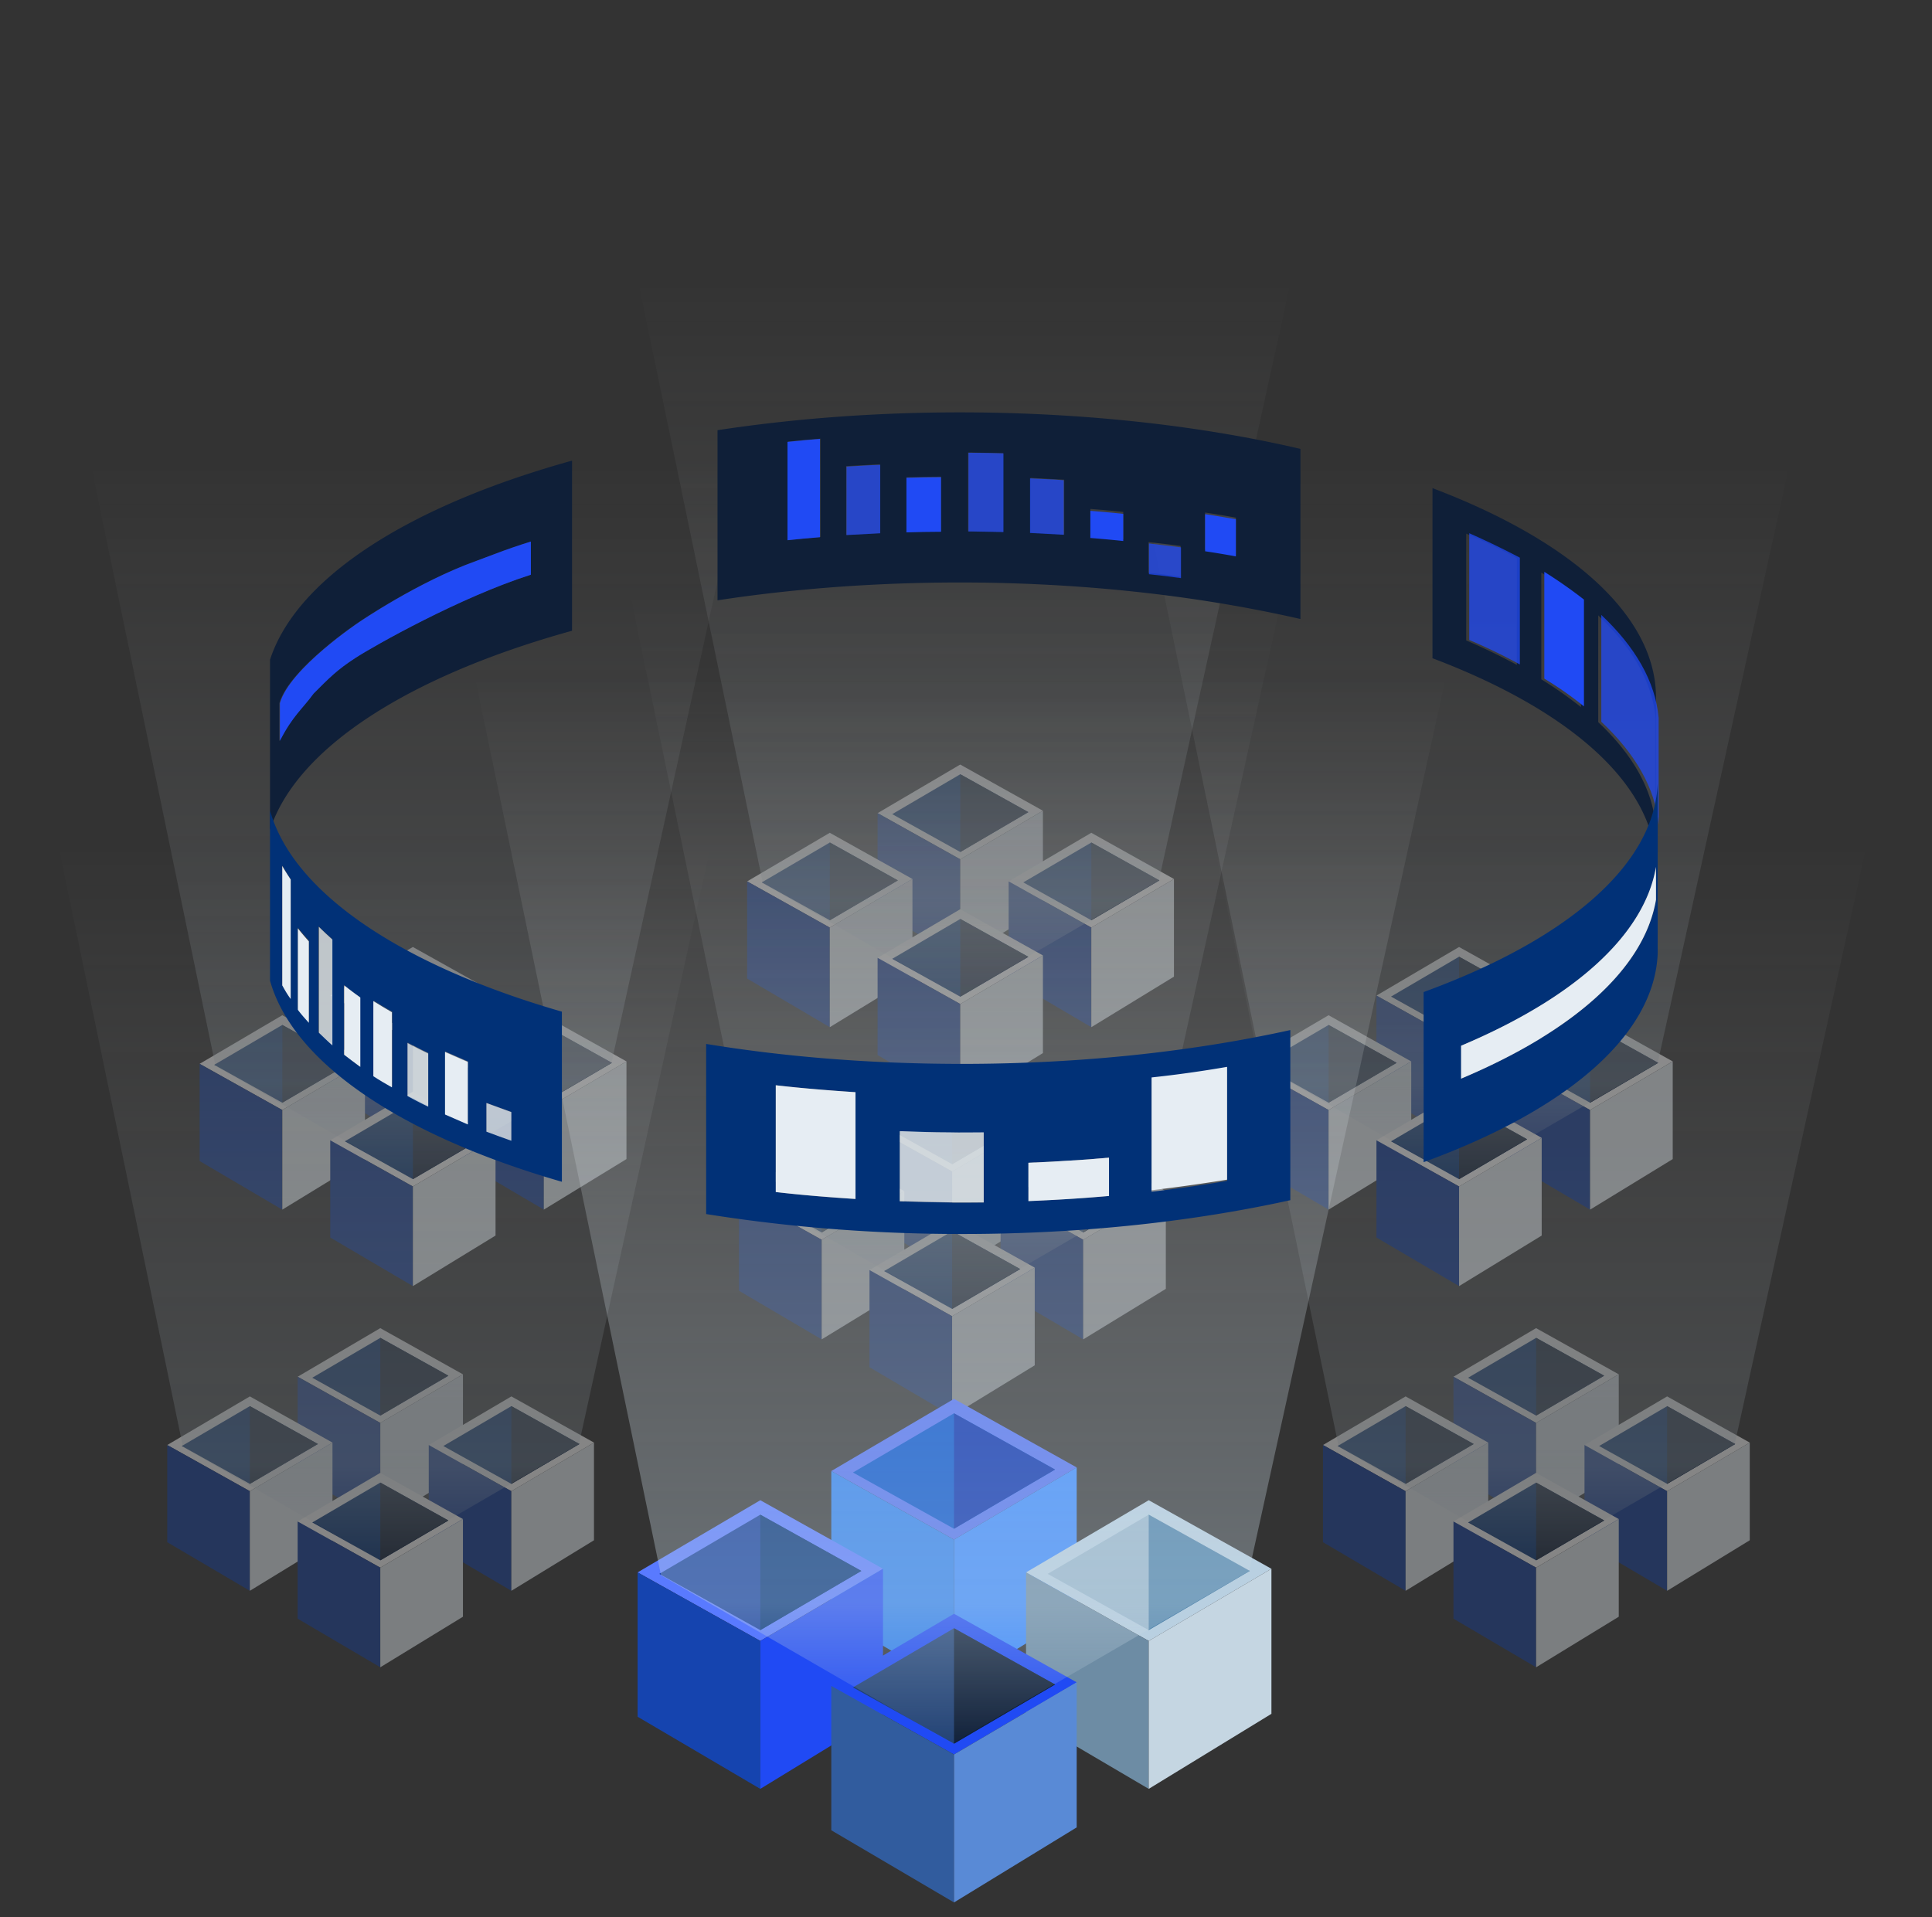 <svg fill="none" height="131" width="132" xmlns="http://www.w3.org/2000/svg" xmlns:xlink="http://www.w3.org/1999/xlink"><rect width="100%" height="100%" fill="#333333" stroke="none"/><linearGradient id="a"><stop offset="0" stop-color="#fff" stop-opacity="0"/><stop offset=".863" stop-color="#c5d6e2" stop-opacity=".46"/><stop offset="1" stop-color="#c5d6e2" stop-opacity="0"/></linearGradient><linearGradient id="b" gradientUnits="userSpaceOnUse" x1="103.443" x2="103.443" xlink:href="#a" y1="57.545" y2="106.899"/><linearGradient id="c" gradientUnits="userSpaceOnUse" x1="64.099" x2="64.099" xlink:href="#a" y1="19.032" y2="68.386"/><linearGradient id="d" gradientUnits="userSpaceOnUse" x1="63.544" x2="63.544" xlink:href="#a" y1="40.366" y2="89.72"/><linearGradient id="e" gradientUnits="userSpaceOnUse" x1="26.697" x2="26.697" xlink:href="#a" y1="31.5" y2="80.853"/><linearGradient id="f" gradientUnits="userSpaceOnUse" x1="98.181" x2="98.181" xlink:href="#a" y1="31.5" y2="80.853"/><linearGradient id="g" gradientUnits="userSpaceOnUse" x1="24.478" x2="24.478" xlink:href="#a" y1="57.545" y2="106.899"/><linearGradient id="h" gradientUnits="userSpaceOnUse" x1="62.946" x2="62.946" xlink:href="#a" y1="46.272" y2="119.56"/><g opacity=".4"><path d="m99.305 94.078 5.645-3.321 5.646 3.155-5.646 3.32z" fill="#fff"/><path d="m100.305 94.146 4.649-2.725 4.649 2.588-4.649 2.725z" fill="#013177"/><path d="m104.953 94.078v-2.658l4.649 2.588-4.649 2.725v-2.656z" fill="#0f1f38"/><path d="m99.305 94.078v6.642l5.645 3.321v-6.808z" fill="#103a99"/><path d="m104.953 97.233 5.646-3.32v6.674l-5.646 3.454z" fill="#e6edf3"/><path d="m90.39 98.744 5.646-3.321 5.646 3.155-5.646 3.321-5.645-3.155z" fill="#fff"/><path d="m91.39 98.812 4.65-2.725 4.649 2.588-4.65 2.725-4.648-2.588z" fill="#013177"/><path d="m96.035 98.744v-2.657l4.649 2.588-4.649 2.725z" fill="#0f1f38"/><path d="m90.39 98.744v6.642l5.646 3.321v-6.808l-5.645-3.155z" fill="#103a99"/><path d="m96.035 101.899 5.646-3.32v6.674l-5.646 3.454z" fill="#e6edf3"/><path d="m108.258 98.744 5.645-3.321 5.646 3.155-5.646 3.321z" fill="#fff"/><path d="m109.258 98.812 4.649-2.725 4.649 2.588-4.649 2.725z" fill="#013177"/><path d="m113.902 98.744v-2.657l4.65 2.588-4.65 2.725z" fill="#0f1f38"/><path d="m108.258 98.744v6.642l5.645 3.321v-6.808z" fill="#103a99"/><path d="m113.902 101.899 5.646-3.32v6.674l-5.646 3.454z" fill="#e6edf3"/><path d="m99.305 103.968 5.645-3.321 5.646 3.155-5.646 3.321z" fill="#fff"/><path d="m100.305 104.036 4.649-2.724 4.649 2.588-4.649 2.725z" fill="#013177"/><path d="m104.953 103.968v-2.656l4.649 2.588-4.649 2.725z" fill="#0f1f38"/><path d="m99.305 103.969v6.642l5.645 3.321v-6.808z" fill="#103a99"/><path d="m104.953 107.124 5.646-3.321v6.675l-5.646 3.454z" fill="#e6edf3"/><path clip-rule="evenodd" d="m104.874 106.617-13.408-7.743-12.501-60.36h52.804l-13.248 60.173z" fill="url(#b)" fill-opacity=".8" fill-rule="evenodd"/></g><g opacity=".4"><path d="m59.96 55.565 5.646-3.32 5.646 3.154-5.645 3.32-5.646-3.154z" fill="#fff"/><path d="m60.96 55.633 4.65-2.725 4.65 2.589-4.65 2.725z" fill="#013177"/><path d="m65.61 55.565v-2.657l4.649 2.589-4.65 2.725v-2.657z" fill="#0f1f38"/><path d="m59.96 55.565v6.641l5.646 3.321v-6.807l-5.645-3.154z" fill="#103a99"/><path d="m65.61 58.72 5.645-3.32v6.675l-5.646 3.453v-6.808z" fill="#e6edf3"/><path d="m51.047 60.23 5.645-3.322 5.646 3.155-5.646 3.321-5.645-3.155z" fill="#fff"/><path d="m52.047 60.297 4.65-2.725 4.648 2.589-4.649 2.725-4.65-2.589z" fill="#013177"/><path d="m56.695 60.229v-2.657l4.65 2.589-4.65 2.725z" fill="#0f1f38"/><path d="m51.047 60.228v6.642l5.645 3.321v-6.808z" fill="#103a99"/><path d="m56.695 63.383 5.646-3.32v6.675l-5.646 3.453z" fill="#e6edf3"/><path d="m68.914 60.23 5.646-3.322 5.645 3.155-5.645 3.321-5.646-3.155z" fill="#fff"/><path d="m69.914 60.297 4.65-2.725 4.649 2.589-4.65 2.725z" fill="#013177"/><path d="m74.563 60.229v-2.657l4.649 2.589-4.65 2.725v-2.657z" fill="#0f1f38"/><path d="m68.914 60.229v6.642l5.646 3.32v-6.808z" fill="#103a99"/><path d="m74.563 63.383 5.645-3.32v6.675l-5.645 3.453z" fill="#e6edf3"/><path d="m59.96 65.453 5.646-3.321 5.646 3.155-5.645 3.32-5.646-3.154z" fill="#fff"/><path d="m60.96 65.52 4.65-2.724 4.65 2.589-4.65 2.724-4.65-2.588z" fill="#013177"/><path d="m65.61 65.453v-2.657l4.649 2.589-4.65 2.724v-2.656z" fill="#0f1f38"/><path d="m59.96 65.453v6.642l5.646 3.32v-6.807l-5.645-3.155z" fill="#103a99"/><path d="m65.61 68.608 5.645-3.32v6.674l-5.646 3.454v-6.808z" fill="#e6edf3"/><path clip-rule="evenodd" d="m65.53 68.104-13.407-7.744-12.501-60.36h52.803l-13.248 60.174-13.646 7.93z" fill="url(#c)" fill-opacity=".8" fill-rule="evenodd"/></g><g opacity=".4"><path d="m59.406 76.899 5.646-3.32 5.645 3.154-5.645 3.32z" fill="#fff"/><path d="m60.406 76.967 4.65-2.725 4.649 2.589-4.65 2.725z" fill="#013177"/><path d="m65.05 76.899v-2.657l4.65 2.589-4.65 2.725z" fill="#0f1f38"/><path d="m59.406 76.898v6.642l5.646 3.321v-6.808l-5.646-3.153z" fill="#103a99"/><path d="m65.05 80.054 5.646-3.32v6.675l-5.645 3.453v-6.808z" fill="#e6edf3"/><path d="m50.492 81.563 5.646-3.32 5.645 3.154-5.645 3.321z" fill="#fff"/><path d="m51.492 81.631 4.65-2.725 4.649 2.589-4.65 2.725z" fill="#013177"/><path d="m56.14 81.563v-2.657l4.65 2.589-4.65 2.725z" fill="#0f1f38"/><path d="m50.492 81.564v6.641l5.646 3.321v-6.808z" fill="#103a99"/><path d="m56.14 84.718 5.646-3.32v6.675l-5.645 3.453v-6.808z" fill="#e6edf3"/><path d="m68.363 81.563 5.646-3.32 5.645 3.154-5.645 3.321z" fill="#fff"/><path d="m69.36 81.631 4.649-2.725 4.649 2.589-4.65 2.725-4.649-2.589z" fill="#013177"/><path d="m74.008 81.563v-2.657l4.65 2.589-4.65 2.725z" fill="#0f1f38"/><path d="m68.363 81.564v6.641l5.646 3.321v-6.808z" fill="#103a99"/><path d="m74.008 84.718 5.645-3.32v6.675l-5.645 3.453z" fill="#e6edf3"/><path d="m59.406 86.789 5.646-3.321 5.645 3.155-5.645 3.32z" fill="#fff"/><path d="m60.406 86.857 4.65-2.725 4.649 2.588-4.65 2.725z" fill="#013177"/><path d="m65.05 86.789v-2.657l4.65 2.588-4.65 2.725v-2.655z" fill="#0f1f38"/><path d="m59.406 86.79v6.64l5.646 3.322v-6.808l-5.646-3.155z" fill="#103a99"/><path d="m65.05 89.944 5.646-3.321v6.675l-5.645 3.454v-6.808z" fill="#e6edf3"/><path clip-rule="evenodd" d="m64.976 89.438-13.408-7.744-12.502-60.36h52.804l-13.248 60.174z" fill="url(#d)" fill-opacity=".8" fill-rule="evenodd"/></g><g opacity=".4"><path d="m22.563 68.033 5.645-3.321 5.646 3.155-5.646 3.32z" fill="#fff"/><path d="m23.563 68.102 4.649-2.725 4.65 2.589-4.65 2.724-4.65-2.588z" fill="#013177"/><path d="m28.21 68.034v-2.657l4.65 2.589-4.65 2.724z" fill="#0f1f38"/><path d="m22.563 68.032v6.642l5.645 3.321v-6.808z" fill="#103a99"/><path d="m28.21 71.188 5.646-3.32v6.674l-5.645 3.454v-6.808z" fill="#e6edf3"/><path d="m13.64 72.696 5.646-3.32 5.646 3.154-5.646 3.321-5.645-3.155z" fill="#fff"/><path d="m14.637 72.764 4.649-2.725 4.65 2.589-4.65 2.725-4.65-2.589z" fill="#013177"/><path d="m19.29 72.696v-2.657l4.648 2.589-4.649 2.725v-2.657z" fill="#0f1f38"/><path d="m13.64 72.698v6.641l5.646 3.321v-6.808l-5.645-3.154z" fill="#103a99"/><path d="m19.29 75.851 5.645-3.32v6.675l-5.646 3.453v-6.808z" fill="#e6edf3"/><path d="m31.512 72.696 5.645-3.321 5.646 3.155-5.646 3.32z" fill="#fff"/><path d="m32.508 72.764 4.65-2.725 4.648 2.589-4.649 2.725-4.65-2.59z" fill="#013177"/><path d="m37.156 72.696v-2.657l4.65 2.589-4.65 2.725z" fill="#0f1f38"/><path d="m31.512 72.696v6.642l5.645 3.321v-6.808z" fill="#103a99"/><path d="m37.156 75.851 5.646-3.32v6.674l-5.646 3.454z" fill="#e6edf3"/><path d="m22.563 77.921 5.645-3.32 5.646 3.154-5.646 3.321-5.645-3.154z" fill="#fff"/><path d="m23.563 77.99 4.649-2.725 4.65 2.588-4.65 2.725-4.65-2.588z" fill="#013177"/><path d="m28.21 77.921v-2.656l4.65 2.588-4.65 2.725z" fill="#0f1f38"/><path d="m22.563 77.922v6.642l5.645 3.32v-6.807z" fill="#103a99"/><path d="m28.21 81.077 5.646-3.321v6.675l-5.645 3.454v-6.808z" fill="#e6edf3"/><path clip-rule="evenodd" d="m28.128 80.571-13.408-7.743-12.501-60.36h52.803l-13.247 60.174-13.647 7.93z" fill="url(#e)" fill-opacity=".8" fill-rule="evenodd"/></g><g opacity=".4"><path d="m94.043 68.032 5.645-3.321 5.646 3.155-5.645 3.32z" fill="#fff"/><path d="m95.04 68.1 4.648-2.724 4.65 2.589-4.65 2.724-4.649-2.588z" fill="#013177"/><path d="m99.691 68.033v-2.657l4.65 2.589-4.65 2.724z" fill="#0f1f38"/><path d="m94.043 68.031v6.642l5.645 3.321v-6.808z" fill="#103a99"/><path d="m99.691 71.187 5.646-3.32v6.674l-5.646 3.454z" fill="#e6edf3"/><path d="m85.125 72.696 5.646-3.321 5.645 3.155-5.645 3.32z" fill="#fff"/><path d="m86.125 72.764 4.65-2.725 4.649 2.589-4.65 2.725-4.649-2.59z" fill="#013177"/><path d="m90.773 72.696v-2.657l4.65 2.589-4.65 2.725z" fill="#0f1f38"/><path d="m85.125 72.696v6.642l5.646 3.321v-6.808z" fill="#103a99"/><path d="m90.773 75.851 5.646-3.32v6.674l-5.646 3.454z" fill="#e6edf3"/><path d="m102.992 72.696 5.646-3.321 5.645 3.155-5.645 3.32z" fill="#fff"/><path d="m103.992 72.764 4.649-2.725 4.65 2.589-4.65 2.725-4.649-2.59z" fill="#013177"/><path d="m108.641 72.696v-2.657l4.649 2.589-4.649 2.725z" fill="#0f1f38"/><path d="m102.992 72.697v6.642l5.646 3.321v-6.808z" fill="#103a99"/><path d="m108.641 75.851 5.645-3.32v6.674l-5.645 3.454z" fill="#e6edf3"/><path d="m94.043 77.921 5.645-3.32 5.646 3.154-5.645 3.321-5.646-3.154z" fill="#fff"/><path d="m95.04 77.99 4.648-2.725 4.65 2.588-4.65 2.725-4.649-2.588z" fill="#013177"/><path d="m99.688 77.921v-2.656l4.649 2.588-4.65 2.725v-2.657z" fill="#0f1f38"/><path d="m94.043 77.922v6.642l5.645 3.32v-6.807z" fill="#103a99"/><path d="m99.688 81.077 5.645-3.321v6.675l-5.645 3.454z" fill="#e6edf3"/><path clip-rule="evenodd" d="m99.613 80.571-13.409-7.743-12.5-60.36h52.803l-13.248 60.174-13.646 7.93z" fill="url(#f)" fill-opacity=".8" fill-rule="evenodd"/></g><g opacity=".4"><path d="m20.336 94.078 5.646-3.321 5.645 3.155-5.645 3.32z" fill="#fff"/><path d="m21.336 94.146 4.65-2.725 4.648 2.588-4.649 2.725-4.65-2.588z" fill="#013177"/><path d="m25.984 94.078v-2.658l4.65 2.588-4.65 2.725v-2.656z" fill="#0f1f38"/><path d="m20.336 94.078v6.642l5.646 3.321v-6.808z" fill="#103a99"/><path d="m25.984 97.233 5.646-3.32v6.674l-5.646 3.454z" fill="#e6edf3"/><path d="m11.426 98.744 5.645-3.321 5.646 3.155-5.646 3.321z" fill="#fff"/><path d="m12.422 98.812 4.65-2.725 4.649 2.588-4.65 2.725-4.65-2.588z" fill="#013177"/><path d="m17.07 98.744v-2.657l4.65 2.588-4.65 2.725z" fill="#0f1f38"/><path d="m11.426 98.744v6.642l5.645 3.321v-6.808z" fill="#103a99"/><path d="m17.07 101.899 5.646-3.32v6.674l-5.646 3.454z" fill="#e6edf3"/><path d="m29.293 98.744 5.645-3.321 5.646 3.155-5.646 3.321z" fill="#fff"/><path d="m30.29 98.812 4.648-2.725 4.65 2.588-4.65 2.725-4.649-2.588z" fill="#013177"/><path d="m34.938 98.744v-2.657l4.649 2.588-4.65 2.725v-2.656z" fill="#0f1f38"/><path d="m29.293 98.744v6.642l5.645 3.321v-6.808z" fill="#103a99"/><path d="m34.938 101.899 5.645-3.32v6.674l-5.645 3.454z" fill="#e6edf3"/><path d="m20.336 103.968 5.646-3.321 5.645 3.155-5.645 3.321z" fill="#fff"/><path d="m21.336 104.036 4.65-2.724 4.648 2.588-4.649 2.725-4.65-2.589z" fill="#013177"/><path d="m25.984 103.968v-2.656l4.65 2.588-4.65 2.725z" fill="#0f1f38"/><path d="m20.336 103.969v6.642l5.646 3.321v-6.808z" fill="#103a99"/><path d="m25.984 107.124 5.646-3.321v6.675l-5.646 3.454z" fill="#e6edf3"/><path clip-rule="evenodd" d="m25.91 106.617-13.41-7.743-12.5-60.36h52.804l-13.248 60.173z" fill="url(#g)" fill-opacity=".8" fill-rule="evenodd"/></g><path d="m56.797 100.522 8.383-4.931 8.384 4.685-8.384 4.931z" fill="#5170ef"/><path d="m58.277 100.623 6.904-4.046 6.904 3.844-6.904 4.046z" fill="#0551ca"/><path d="m65.18 100.522v-3.945l6.904 3.844-6.904 4.046z" fill="#052dac"/><path d="m56.797 100.522v9.863l8.383 4.932v-10.11z" fill="#2f80ed"/><path d="m65.18 105.207 8.383-4.932v9.913l-8.383 5.128z" fill="#3c8afe"/><path d="m43.563 107.448 8.383-4.931 8.383 4.684-8.383 4.932z" fill="#597aff"/><path d="m45.043 107.55 6.904-4.046 6.904 3.844-6.904 4.046z" fill="#103a99"/><path d="m51.945 107.449v-3.945l6.904 3.844-6.904 4.046z" fill="#013177"/><path d="m43.563 107.448v9.863l8.383 4.931v-10.109z" fill="#1544af"/><path d="m51.945 112.133 8.384-4.932v9.912l-8.384 5.129z" fill="#204af4"/><path d="m70.102 107.448 8.383-4.931 8.383 4.684-8.383 4.932z" fill="#b9d0e1"/><path d="m71.582 107.549 6.904-4.046 6.904 3.844-6.904 4.046z" fill="#9bb8cd"/><path d="m78.484 107.448v-3.945l6.904 3.844-6.904 4.046z" fill="#4d82aa"/><path d="m70.102 107.448v9.863l8.383 4.931v-10.109z" fill="#6d8ca4"/><path d="m78.484 112.133 8.384-4.932v9.912l-8.384 5.129z" fill="#c5d6e2"/><path d="m56.797 115.208 8.383-4.932 8.384 4.685-8.384 4.932z" fill="#204af4"/><path d="m58.277 115.309 6.904-4.046 6.904 3.844-6.904 4.046z" fill="#214174"/><path d="m65.18 115.208v-3.945l6.904 3.844-6.904 4.046z" fill="#0f1f38"/><path d="m56.797 115.207v9.863l8.383 4.931v-10.109z" fill="#315c9e"/><path d="m65.18 119.892 8.383-4.931v9.912l-8.383 5.129z" fill="#598ad6"/><path clip-rule="evenodd" d="m65.072 119.141-19.91-11.498-18.564-89.632h78.41l-19.671 89.355z" fill="url(#h)" fill-opacity=".8" fill-rule="evenodd"/><path d="m113.116 56.378v-7.298c-.231-2.494-1.614-4.864-3.92-7.028v7.296c2.306 2.164 3.689 4.535 3.92 7.029zm-5.101-8.06v-7.296a24.34 24.34 0 0 0 -2.709-1.896v7.296c.98.598 1.873 1.237 2.709 1.897zm-4.38-2.885v-7.297a37.58 37.58 0 0 0 -3.459-1.67v7.297a43.776 43.776 0 0 1 3.459 1.67zm-5.764-.454v-11.624c9.395 3.565 15.273 8.677 15.273 14.325v11.624c0-5.647-5.85-10.759-15.273-14.325zm-17.206-5.564v-2.103c-.72-.103-1.44-.185-2.19-.268v2.103a36.6 36.6 0 0 1 2.19.268zm-3.92-2.577v-1.855c-.748-.082-1.498-.144-2.247-.206v1.855c.75.083 1.499.145 2.248.206zm7.695 1.051v-2.514a60.242 60.242 0 0 0 -2.104-.35v2.535c.72.103 1.413.226 2.104.33zm-11.729-1.36v-3.751l-2.305-.124v3.73c.75.063 1.527.083 2.305.145zm-8.414-.206v-3.751c-.778 0-1.585.02-2.363.04v3.732c.778 0 1.585-.021 2.363-.021zm-4.179.103v-4.7l-2.305.124v4.7zm8.415-.082v-5.38c-.692-.02-1.412-.02-2.133-.041h-.259v5.38h.26c.72.02 1.44.02 2.132.04zm-12.478.35v-6.72c-.75.063-1.499.124-2.219.207v6.72c.72-.063 1.47-.145 2.219-.207zm-7.032-7.297c5.418-.824 11.268-1.257 17.377-1.215 8.156.061 15.821.948 22.45 2.493v11.625c-6.658-1.525-14.294-2.432-22.45-2.494-6.109-.04-11.988.392-17.377 1.216v-11.624zm-29.94 18.67v2.577c.881-1.725 1.527-2.165 2.306-3.234 1.062-1.064 1.585-1.607 2.852-2.432 1.268-.824 7.147-4.143 11.989-5.689v-2.267c-.865.268-1.7.557-2.508.866-.403.144-.806.309-1.21.453-3.977 1.422-8.011 4.184-8.011 4.184s-4.755 3.172-5.418 5.542zm-.634-2.986c1.845-5.668 9.625-10.553 20.634-13.603v11.624c-11.009 3.051-18.79 7.936-20.634 13.604z" fill="#0f1f38"/><g fill="#204af4"><path d="m19.125 48.051v2.576c.881-1.724 1.527-2.164 2.305-3.233 1.063-1.064 1.585-1.608 2.853-2.432 1.268-.825 7.147-4.143 11.988-5.689v-2.267c-.864.268-1.7.556-2.507.866-.403.144-.807.309-1.21.453-3.977 1.422-8.011 4.184-8.011 4.184s-4.755 3.172-5.418 5.542z"/><path d="m109.406 42.023c2.306 2.165 3.689 4.535 3.919 7.029v7.297c-.23-2.494-1.613-4.865-3.919-7.029z" opacity=".753"/><path d="m105.512 39.076a31.75 31.75 0 0 1 2.709 1.896v7.297a24.326 24.326 0 0 0 -2.709-1.896z"/><path d="m100.383 36.438a56.43 56.43 0 0 1 3.458 1.67v7.296a37.531 37.531 0 0 0 -3.458-1.67v-7.297z" opacity=".753"/><path d="m82.336 35.136c.692.103 1.412.226 2.104.35v2.535a60.48 60.48 0 0 0 -2.104-.35z"/><path d="m78.5 37.136c.72.082 1.47.185 2.19.268v2.102c-.72-.103-1.44-.185-2.19-.268z" opacity=".753"/><path d="m74.496 34.908c.75.062 1.499.124 2.248.206v1.855a82.831 82.831 0 0 0 -2.248-.206z"/><path d="m70.375 32.69c.778.042 1.556.062 2.305.124v3.73c-.778-.04-1.527-.082-2.305-.123v-3.73zm-4.207-1.751h.26c.72 0 1.411.02 2.132.04v5.38c-.692-.02-1.412-.02-2.133-.04h-.259z" opacity=".753"/><path d="m61.93 32.649c.778-.02 1.556-.041 2.363-.041v3.73c-.778 0-1.585.02-2.363.041z"/><path d="m57.836 31.886c.75-.04 1.527-.103 2.305-.123v4.679c-.778.04-1.527.082-2.305.123z" opacity=".753"/><path d="m53.805 30.196c.749-.082 1.47-.144 2.219-.206v6.72c-.75.062-1.499.123-2.22.206v-6.72z"/></g><path d="m33.233 77.314v-1.959a97.37 97.37 0 0 0 1.7.619v1.958c-.577-.206-1.124-.412-1.7-.618zm-5.39-2.453v-3.628c.462.248.923.495 1.413.721v3.628c-.49-.247-.951-.494-1.412-.721zm2.566 1.257v-4.266l1.556.68v4.266zm-6.917-4.06v-4.741c.346.268.72.556 1.095.824v4.741c-.374-.288-.72-.556-1.095-.824zm2.046 1.442v-5.132c.404.268.836.515 1.268.763v5.132c-.46-.247-.864-.515-1.268-.763zm-5.187-4.555v-5.565c.23.31.49.598.75.886v5.566c-.26-.289-.49-.578-.75-.887zm1.412 1.587v-7.234c.288.288.605.577.922.865v7.235c-.317-.288-.605-.577-.922-.866zm-2.478-3.215v-8.183c.173.31.346.618.576.928v8.162c-.23-.289-.403-.598-.576-.907zm19.105 1.813c-10.864-3.133-18.357-8.08-19.942-13.748v11.625c1.585 5.668 9.078 10.615 19.942 13.748zm31.873 12.945v-2.618c1.873-.082 3.717-.185 5.504-.35v2.617c-1.787.165-3.631.268-5.504.35zm-8.79.02v-4.782c1.124.042 2.248.062 3.4.083h2.335v4.782c-.778 0-1.556.02-2.334 0-1.153-.02-2.277-.041-3.4-.083zm-8.472-.639v-7.296c1.758.206 3.573.35 5.447.474v7.296a92.603 92.603 0 0 1 -5.448-.474zm25.676-.02v-7.73c1.758-.206 3.487-.453 5.159-.721v7.709c-1.672.288-3.4.536-5.159.742zm9.481-11.048c-6.916 1.525-14.87 2.37-23.284 2.308-5.879-.04-11.47-.515-16.628-1.36v11.625c5.158.824 10.749 1.32 16.628 1.36 8.415.062 16.368-.783 23.284-2.308zm11.672 3.318v-2.246c7.579-3.194 12.507-7.46 13.314-12.222v2.246c-.807 4.762-5.735 9.028-13.314 12.223zm13.429-8.554v-11.625c-.23 5.69-6.397 10.76-15.993 14.264v11.624c9.625-3.504 15.763-8.595 15.993-14.263z" fill="#013177"/><path d="m113.142 59.236c-.807 4.741-5.735 9.028-13.314 12.223v2.247c7.579-3.195 12.507-7.462 13.314-12.223zm-54.692 15.398c-1.844-.123-3.66-.268-5.446-.474v7.297c1.758.206 3.573.35 5.446.474zm17.32 4.474c-1.816.164-3.631.267-5.504.35v2.618a115.45 115.45 0 0 0 5.504-.35zm8.068-6.205c-1.671.289-3.4.536-5.158.722v7.709a123.56 123.56 0 0 0 5.158-.722z" fill="#e6edf3"/><path d="m67.211 77.377c-.778 0-1.556.021-2.334 0-1.153 0-2.277-.04-3.4-.082v4.782c1.123.041 2.247.062 3.4.082h2.334z" fill="#e6edf3" opacity=".753"/><path d="m19.861 60.103c-.201-.309-.403-.618-.576-.927v8.162c.173.31.346.618.576.928zm1.239 4.226a20.832 20.832 0 0 1 -.748-.886v5.565c.23.309.49.597.749.886v-5.565z" fill="#e6edf3"/><path d="m22.711 64.206c-.317-.289-.634-.578-.922-.866v7.234c.288.29.605.578.922.866z" fill="#e6edf3" opacity=".753"/><path d="m24.619 68.163c-.375-.268-.75-.535-1.096-.824v4.74c.346.269.72.557 1.096.825v-4.74zm2.157 1.01c-.433-.248-.865-.516-1.268-.763v5.133c.403.267.835.515 1.268.762z" fill="#e6edf3"/><path d="m29.256 71.996a26.69 26.69 0 0 1 -1.412-.721v3.627c.46.247.922.495 1.412.722z" fill="#e6edf3" opacity=".753"/><path d="m31.962 72.573-1.556-.68v4.266l1.556.68z" fill="#e6edf3"/><path d="m34.935 75.995c-.577-.206-1.124-.412-1.7-.618v1.958c.547.206 1.123.412 1.7.618z" fill="#e6edf3" opacity=".753"/></svg>